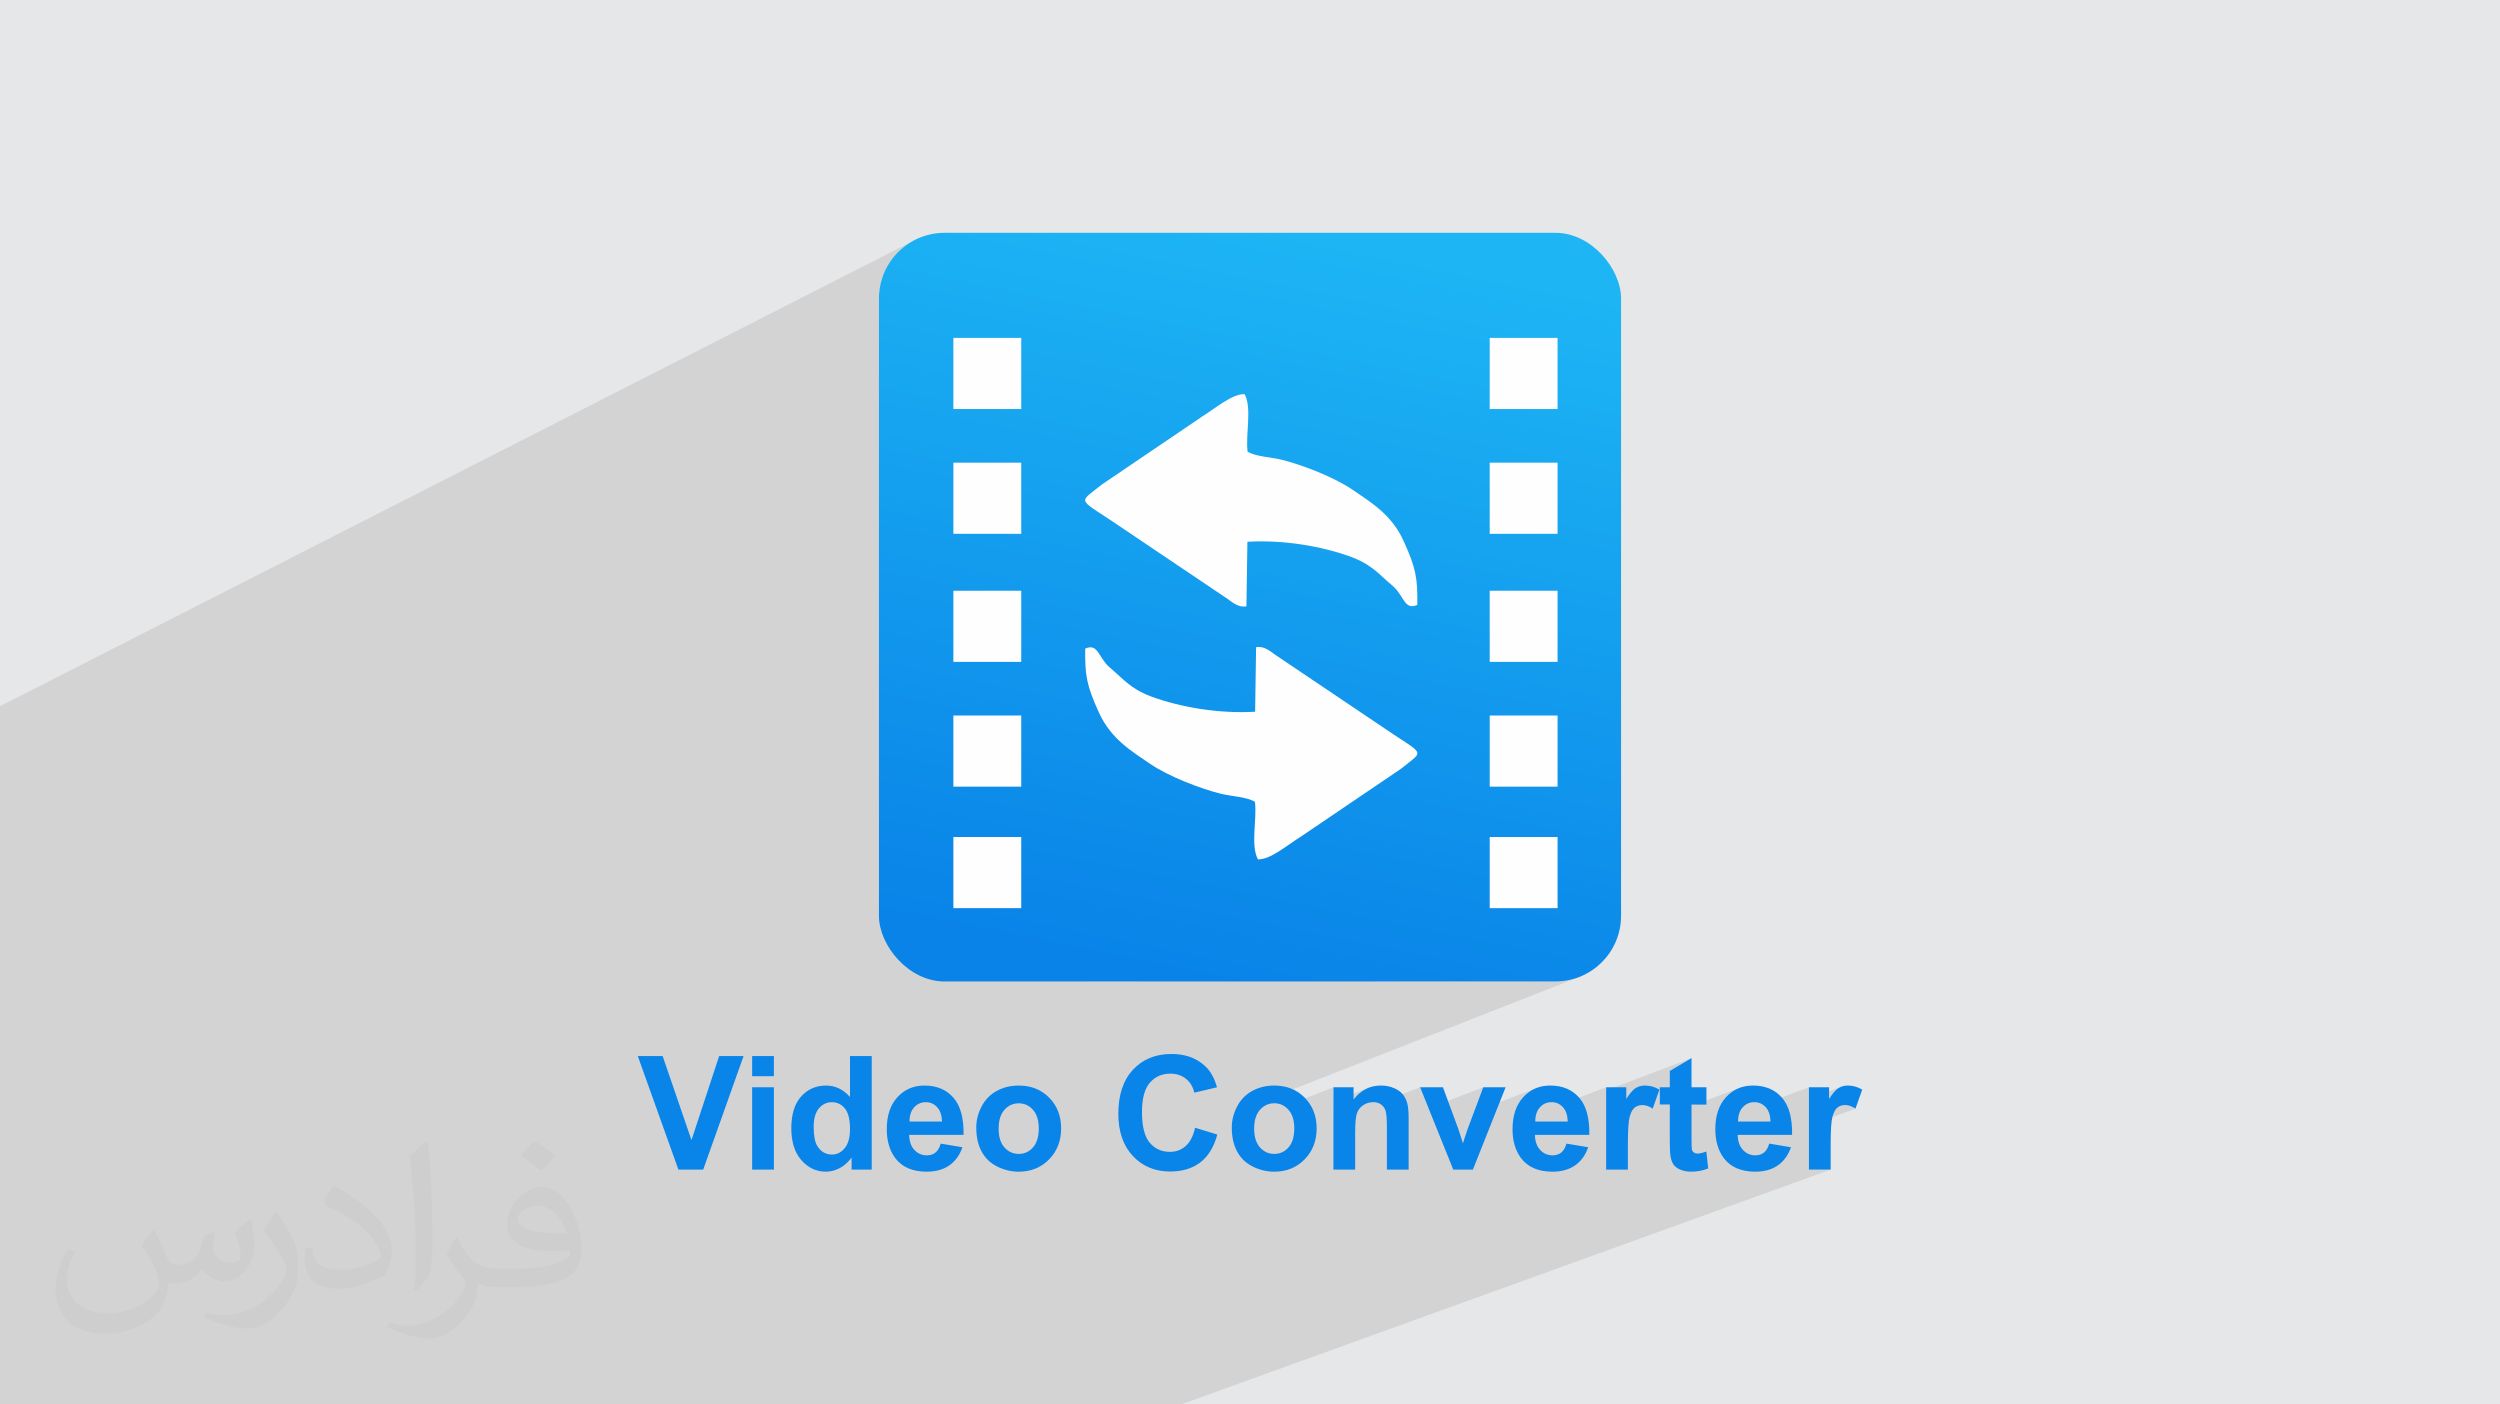 <?xml version="1.0" encoding="UTF-8"?>
<!DOCTYPE svg PUBLIC "-//W3C//DTD SVG 1.1//EN" "http://www.w3.org/Graphics/SVG/1.1/DTD/svg11.dtd">
<!-- Creator: CorelDRAW 2020 (64-Bit) -->
<svg xmlns="http://www.w3.org/2000/svg" xml:space="preserve" width="94.192mm" height="52.917mm" version="1.1" style="shape-rendering:geometricPrecision; text-rendering:geometricPrecision; image-rendering:optimizeQuality; fill-rule:evenodd; clip-rule:evenodd"
viewBox="0 0 9404.92 5283.66"
 xmlns:xlink="http://www.w3.org/1999/xlink"
 xmlns:xodm="http://www.corel.com/coreldraw/odm/2003">
 <defs>
  <style type="text/css">
   <![CDATA[
    .fil4 {fill:#FEFEFE}
    .fil0 {fill:#E6E7E8}
    .fil5 {fill:#0984E8;fill-rule:nonzero}
    .fil2 {fill:#373435;fill-opacity:0.031}
    .fil1 {fill:#2B2A29;fill-opacity:0.102}
    .fil3 {fill:url(#id0)}
   ]]>
  </style>
  <linearGradient id="id0" gradientUnits="userSpaceOnUse" x1="4422.66" y1="3663.75" x2="4982.26" y2="904.41">
   <stop offset="0" style="stop-opacity:1; stop-color:#0983E8"/>
   <stop offset="1" style="stop-opacity:1; stop-color:#1DB5F4"/>
  </linearGradient>
 </defs>
 <g id="Layer_x0020_1">
  <polygon class="fil0" points="-0,0 9404.92,0 9404.92,5283.66 -0,5283.66 "/>
  <polygon class="fil1" points="247.16,5283.66 203.37,5283.66 189.19,5283.66 53.61,5283.66 -0,5283.66 -0,5273.34 -0,5266.45 -0,5235.32 -0,5226.72 -0,5204.98 -0,5166.36 -0,5163.88 -0,5123.39 -0,5118.53 -0,5073.82 -0,5052.33 -0,4998.92 -0,4996.44 -0,4950.15 -0,4816.39 -0,4774.31 -0,4739.64 -0,4717.93 -0,4681.35 -0,4649.41 -0,4625.61 -0,4596.61 -0,4595 -0,4542.93 -0,4532.68 -0,4413.46 -0,4412.98 -0,4402.73 -0,4386.7 -0,4378.72 -0,4374.49 -0,4311.8 -0,4287.5 -0,4278.53 -0,4235.6 -0,4207.03 -0,4179.58 -0,4166.92 -0,3999.65 -0,3984.91 -0,3964.91 -0,3894.71 -0,3888.92 -0,3886.05 -0,3810.9 -0,3698.1 -0,3689.6 -0,3574.95 -0,3466.64 -0,3397.09 -0,3161.14 -0,3049.54 -0,2656.78 3436.12,905.77 3415.75,918.18 3396.71,932.43 3379.14,948.4 3363.17,965.97 3348.92,985.01 3336.51,1005.38 3326.06,1026.97 3317.73,1049.63 3311.62,1073.27 3307.85,1097.72 3306.57,1122.89 3306.57,1409.98 3586.57,1271.14 3841.86,1271.14 3841.86,1538.78 3306.57,1797.7 3306.57,1875.3 3586.57,1740.54 3841.86,1740.54 3841.86,1870.61 4634.37,1495.38 4644.41,1490.91 4654.24,1487.3 4663.83,1484.64 4673.15,1483.05 4682.15,1482.65 4686.89,1493.09 4690.5,1504.46 4693.08,1516.64 4694.79,1529.54 4695.75,1543.03 4696.08,1557.02 4695.91,1571.38 4695.38,1586 4694.61,1600.79 4693.73,1615.61 4692.88,1630.38 4692.18,1644.98 4691.75,1659.3 4691.73,1673.22 4692.26,1686.64 4693.14,1696.24 5604.23,1271.14 5859.53,1271.14 5859.53,1538.78 5130.16,1870.91 5140.73,1878.25 5153.91,1887.69 5167.01,1897.53 5179.97,1907.82 5192.73,1918.67 5198.74,1924.18 5604.23,1740.54 5859.53,1740.54 5859.53,2008.2 5331.98,2241.24 5332.04,2257.55 5331.84,2275.7 4840.47,2492.27 4899.08,2531.72 5604.23,2222.32 5859.53,2222.32 5859.53,2489.96 5234.27,2757.43 5243.53,2763.58 5266.99,2778.9 5286.63,2791.74 5302.57,2802.49 5314.95,2811.52 5317.41,2813.64 5604.23,2691.72 5859.53,2691.72 5859.53,2959.38 4089.72,3692.32 4283.98,3692.32 5604.23,3148.79 5859.53,3148.79 5859.53,3416.44 5171.32,3692.32 5851.3,3692.32 5876.47,3691.04 5900.93,3687.28 5924.56,3681.17 5947.23,3672.83 4644.35,4184.12 4641.77,4191.38 4638.95,4201.23 4637.82,4206.3 4764.28,4156.76 4771.17,4154.07 4778.38,4152.15 4785.9,4151.01 4793.76,4150.63 4801.59,4151.01 4809.09,4152.15 4816.28,4154.07 4823.15,4156.76 4829.69,4160.21 4832.59,4162.19 5016.36,4090.36 5016.36,4143.62 5151.25,4091.11 5138.11,4096.79 5125.63,4104.1 5113.81,4113.04 5102.64,4123.61 5092.14,4135.81 5016.36,4165.26 5016.36,4199.4 5141.23,4151 5145.97,4149.36 5150.85,4148.09 5155.86,4147.18 5161.03,4146.63 5166.33,4146.45 5170.43,4146.58 5174.39,4146.96 5178.19,4147.59 5181.85,4148.48 5185.35,4149.63 5187.24,4150.42 5342.37,4090.36 5374.23,4169.42 5579.88,4090.36 5545.34,4182.74 5775.75,4094.7 5763.37,4100.83 5751.66,4108.34 5740.63,4117.21 5730.25,4127.45 5725.39,4133.03 5720.85,4138.87 5716.62,4144.97 5712.69,4151.34 5709.09,4157.97 5705.78,4164.85 5702.81,4172 5700.13,4179.42 5697.77,4187.09 5695.74,4195.03 5695.57,4195.84 5812.58,4151.37 5818.24,4149.22 5824.2,4147.68 5830.44,4146.76 5836.97,4146.45 5843.12,4146.74 5849.02,4147.61 5854.69,4149.06 5860.12,4151.09 5865.3,4153.7 5868.98,4156.08 6042.26,4090.36 6042.26,4102.25 6363.41,3980.55 6281.65,4028.89 6281.65,4090.36 6244.06,4104.52 6244.06,4155.4 6281.65,4155.4 6281.65,4185.97 6363.41,4155.4 6376.22,4155.4 6538.59,4094.7 6526.21,4100.83 6514.51,4108.34 6503.46,4117.21 6493.1,4127.45 6488.24,4133.03 6483.69,4138.87 6479.45,4144.97 6475.54,4151.34 6471.92,4157.97 6468.63,4164.85 6465.64,4172 6462.98,4179.42 6460.62,4187.09 6458.65,4194.74 6581.09,4149.22 6587.05,4147.68 6593.29,4146.76 6599.82,4146.45 6605.96,4146.74 6611.87,4147.61 6617.53,4149.06 6622.95,4151.09 6628.14,4153.7 6630.43,4155.18 6805.1,4090.36 6805.1,4133.17 6928.42,4087.55 6924.19,4089.21 6920.07,4091.17 6916.09,4093.44 6912.12,4096.2 6908.01,4099.63 6903.8,4103.74 6899.45,4108.51 6894.99,4113.95 6890.41,4120.07 6885.71,4126.86 6880.88,4134.32 6805.1,4162.29 6805.1,4203.98 6925.78,4159.57 6929.53,4158.53 6933.43,4157.8 6937.51,4157.35 6941.75,4157.2 6946.23,4157.41 6950.82,4158.04 6955.49,4159.08 6960.25,4160.55 6965.11,4162.44 6970.06,4164.74 6975.1,4167.48 6980.24,4170.63 6805.1,4234.91 6805.1,4400.07 6886.85,4400.07 4442.86,5283.66 4366.74,5283.66 4228.02,5283.66 4052.44,5283.66 4002.99,5283.66 3979.25,5283.66 3975.91,5283.66 3947.75,5283.66 3870.47,5283.66 3787.26,5283.66 3775.9,5283.66 3766.9,5283.66 3732.57,5283.66 3694.92,5283.66 3656.45,5283.66 3589.7,5283.66 3529.97,5283.66 3517.81,5283.66 3397.51,5283.66 3357.97,5283.66 3346.25,5283.66 3345.27,5283.66 3274.32,5283.66 3272.8,5283.66 3271.56,5283.66 3249.95,5283.66 3237.21,5283.66 3189.72,5283.66 3173.21,5283.66 3121,5283.66 3113.8,5283.66 3084.12,5283.66 3079.62,5283.66 3075.48,5283.66 3071.03,5283.66 3001.53,5283.66 2966.13,5283.66 2964.59,5283.66 2924.7,5283.66 2911.99,5283.66 2896.16,5283.66 2888.46,5283.66 2833.28,5283.66 2777.34,5283.66 2701.22,5283.66 2664.19,5283.66 2543.38,5283.66 2475.78,5283.66 2364.02,5283.66 2259.84,5283.66 2219.2,5283.66 2185.53,5283.66 2138.67,5283.66 2087.83,5283.66 1985.87,5283.66 1963.44,5283.66 1888.33,5283.66 1842.89,5283.66 1842.44,5283.66 1714.17,5283.66 1648.6,5283.66 1565.21,5283.66 1534.17,5283.66 1473.45,5283.66 1326.15,5283.66 1269.22,5283.66 1201.59,5283.66 1163.19,5283.66 1103,5283.66 1099.02,5283.66 1086.08,5283.66 1083.93,5283.66 1013.37,5283.66 1009.94,5283.66 960.13,5283.66 914.33,5283.66 914.05,5283.66 908.82,5283.66 839.91,5283.66 825.52,5283.66 741.2,5283.66 683.07,5283.66 665.07,5283.66 635.17,5283.66 523.25,5283.66 493.56,5283.66 418.59,5283.66 406.79,5283.66 390.72,5283.66 359.99,5283.66 "/>
  <path class="fil2" d="M578.49 4627.69c17.95,27.21 29.6,53.36 40.96,82.43 8.45,16.91 12.93,48.09 52.57,48.09 11.61,0 28.28,-3.42 43.06,-11.61 16.63,-8.73 29.32,-21.94 35.94,-42l15.85 -53.36 38.57 -19.02 2.64 2.64c-5.27,20.09 -6.59,39.36 -6.59,54.43 0,44.63 38.57,61.56 69.22,61.56 17.95,0 34.09,-8.73 34.09,-25.11 0,-21.13 -8.98,-57.06 -20.62,-89.29 17.95,-17.95 35.94,-35.94 56.53,-50.47l3.17 1.6c8.98,38.04 14,75.56 14,100.66 0,24.57 -10.83,51.79 -19.81,69.49 -18.49,34.87 -51.25,62.62 -90.87,62.62 -30.1,0 -63.65,-15.07 -86.66,-43.06l-1.32 0c-21.66,26.96 -55.22,51.25 -108.86,51.25l-16.63 0c-2.64,35.41 -10.29,60.49 -21.94,82.95 -31.95,62.34 -126.81,106.47 -216.1,106.47 -124.17,0 -186.51,-71.59 -186.51,-166.96 0,-58.91 19.27,-113.6 48.88,-152.42l24.29 10.04c-18.49,35.41 -30.91,68.68 -30.91,101.45 0,89.29 72.66,131.83 156.4,131.83 77.68,0 173.83,-49.41 191.28,-106.72 -6.59,-62.62 -30.1,-91.93 -66.04,-148.99 10.83,-19.02 24.83,-38.04 42.28,-58.38l3.17 0 0 0 0 0 -0.02 -0.09zm1432.13 -336.04c26.15,16.39 51.79,35.66 76.87,57.85 -14,19.81 -31.45,37.79 -53.11,53.64 -25.11,-20.34 -50.19,-37.79 -75.84,-56.27 17.42,-19.55 34.62,-38.29 52.04,-55.22l0 0 0 0 0 0 0 0 0 0 0.03 0zm13.47 244.11c-42.28,0 -76.87,27.75 -76.87,48.34 0,44.13 84.53,57.85 185.72,57.31 -12.68,-51.79 -57.06,-105.68 -108.86,-105.68l0.01 0.03zm-94.86 236.19c54.96,0 103.04,-1.6 139.74,-10.83 40.96,-10.29 75.56,-30.91 75.56,-45.17 0,-3.7 0,-8.19 -1.32,-11.89 -22.98,2.11 -49.41,2.11 -72.38,2.11 -74.49,0 -131.55,-16.91 -154.02,-58.66 -5.55,-11.61 -9.51,-24.57 -9.51,-39.36 0,-40.43 17.42,-79.79 48.09,-107 25.61,-22.45 53.89,-36.44 82.67,-36.44 52.04,0 93.51,41.75 122.57,107.54 15.85,35.94 26.68,77.4 26.68,129.72 0,34.87 -9.51,64.19 -31.17,85.85 -40.43,39.11 -114.92,53.89 -229.04,53.89l-51.79 0 0 0 -13.47 0c-28.28,0 -48.62,-5.02 -64.72,-17.42l-2.64 0c0.79,6.59 1.32,12.93 1.32,19.02 0,25.61 -8.45,58.38 -25.61,84.53 -50.72,75.3 -105.68,108.04 -153.24,108.04 -48.09,0 -107,-18.49 -160.11,-42.54l9.51 -18.49c17.17,7.13 40.96,11.89 73.7,11.89 85.85,0 198.66,-82.43 212.66,-163 -3.17,-6.59 -8.98,-15.32 -17.17,-24.57 -25.11,-29.85 -40.96,-54.68 -55.75,-80.83 12.68,-25.11 24.29,-45.17 35.13,-63.4l4.49 -0.53c36.72,74.77 69.99,117.55 144.23,117.55l11.61 0 0 0 53.89 0 0 0 0 0 0 0 0 0 0 0 0.09 0.01zm-371.98 79c6.34,-34.34 6.87,-72.91 6.87,-108.86l0 -53.36c0,-99.6 -12.68,-244.36 -22.98,-338.68 17.95,-19.27 43.06,-42 62.87,-57.31l5.81 1.6c13.47,118.62 16.63,256 16.63,383.06 0,33.3 -1.32,65.79 -4.49,89.55 -1.85,30.1 -19.27,52.83 -56.53,87.7l-8.19 -3.7zm-382.8 -157.19c1.85,46.77 24.83,83.49 105.15,83.49 49.93,0 92.19,-12.93 138.96,-35.13 8.45,-3.7 12.93,-8.73 12.93,-12.93 0,-29.32 -22.45,-68.15 -60.23,-103.55 -36.72,-33.3 -85.34,-62.62 -130.76,-82.18 -15.6,-6.59 -20.62,-13.47 -20.62,-20.09 0,-13.47 17.95,-41.75 32.77,-62.09l5.02 -0.53c52.04,27.21 110.17,67.64 153.24,112.53 39.11,41.47 63.4,83.49 63.4,129.19 0,33.81 -10.29,65.51 -26.96,95.11 -57.06,28.79 -117.83,50.72 -178.06,50.72 -73.17,0 -123.1,-34.34 -123.1,-114.92 0,-8.73 0,-22.19 3.17,-39.64l25.11 0 0 0 0 0 0 0 0 0 0 0 -0.02 0zm-132.37 -132.9l45.45 73.45c16.63,27.21 32.23,56.81 32.23,103.55l0 59.7c0,48.34 -30.91,100.13 -80.83,151.38 -39.11,34.62 -73.7,49.41 -105.68,49.41 -47.55,0 -101.98,-14.79 -164.85,-41.75l7.13 -18.49c19.81,5.27 42.79,9.77 71.06,9.77 90.36,-0.53 182.8,-66.57 225.08,-147.15 5.02,-9.26 6.87,-17.95 6.87,-24.04 0,-9.26 -5.02,-19.55 -8.98,-28.79 -22.98,-43.31 -48.62,-82.95 -76.87,-119.68 14.79,-23.25 29.6,-45.7 45.7,-67.9l3.7 0.53 0 0 0 0 0 0 0 0 0 0 -0.02 0.01z"/>
  <g id="_1566127015216">
   <g>
    <rect class="fil3" x="3306.57" y="875.84" width="2791.78" height="2816.48" rx="247.06" ry="247.06"/>
    <path class="fil4" d="M4689.06 2280.91l3.65 -242.76c137.88,-8.22 282.14,17.49 389.25,56.52 59.96,21.85 91.7,49.61 134.38,89.41l29.49 26.04c37.06,37.33 39.42,85.7 86.01,65.58 1.62,-100.49 -5.35,-139.26 -51.8,-241.19 -45.41,-99.67 -123.57,-145.29 -191.5,-191.9 -67.86,-46.54 -188.66,-93.92 -268.52,-113.41 -41.36,-10.09 -94.23,-11 -126.57,-29.75 -8.36,-66.48 17.28,-163.77 -11.29,-216.8 -47.14,-1.19 -109,52.85 -161.7,85.74l-375.73 254.61c-93.98,76.47 -93.8,44.94 85.05,168.66l376.3 253.29c25.6,15.74 48.28,42.03 82.98,35.96z"/>
    <rect class="fil4" x="3586.57" y="1271.13" width="255.3" height="267.65"/>
    <rect class="fil4" x="3586.57" y="1740.55" width="255.3" height="267.65"/>
    <rect class="fil4" x="3586.57" y="2222.31" width="255.3" height="267.65"/>
    <rect class="fil4" x="3586.57" y="2691.73" width="255.3" height="267.65"/>
    <rect class="fil4" x="3586.57" y="3148.79" width="255.3" height="267.65"/>
    <rect class="fil4" x="5604.23" y="1271.13" width="255.3" height="267.65"/>
    <rect class="fil4" x="5604.23" y="1740.55" width="255.3" height="267.65"/>
    <rect class="fil4" x="5604.23" y="2222.31" width="255.3" height="267.65"/>
    <rect class="fil4" x="5604.23" y="2691.73" width="255.3" height="267.65"/>
    <rect class="fil4" x="5604.23" y="3148.79" width="255.3" height="267.65"/>
    <path class="fil4" d="M4725.38 2434.7l-3.64 242.76c-137.88,8.21 -282.15,-17.49 -389.25,-56.52 -59.97,-21.85 -91.7,-49.62 -134.38,-89.41l-29.5 -26.04c-37.05,-37.33 -39.42,-85.7 -86,-65.59 -1.62,100.5 5.35,139.27 51.8,241.2 45.41,99.67 123.56,145.29 191.5,191.89 67.85,46.54 188.65,93.93 268.52,113.42 41.36,10.09 94.22,10.99 126.56,29.75 8.37,66.48 -17.27,163.77 11.3,216.8 47.14,1.19 108.99,-52.85 161.69,-85.75l375.74 -254.6c93.97,-76.47 93.8,-44.94 -85.05,-168.66l-376.3 -253.29c-25.6,-15.74 -48.29,-42.03 -82.99,-35.96z"/>
   </g>
   <path class="fil5" d="M2552.19 4400.07l-152.87 -427.27 93.49 0 108.51 316.28 104.14 -316.28 91.89 0 -151.97 427.27 -93.19 0zm277.38 -351.48l0 -75.8 81.76 0 0 75.8 -81.76 0zm0 351.48l0 -309.71 81.76 0 0 309.71 -81.76 0zm449.85 0l-75.79 0 0 -45.45c-12.63,17.7 -27.65,30.93 -44.85,39.88 -17.2,8.86 -34.61,13.33 -52.12,13.33 -35.71,0 -66.24,-14.32 -91.7,-43.06 -25.36,-28.75 -38.08,-68.73 -38.08,-120.15 0,-52.51 12.33,-92.49 37.09,-119.84 24.76,-27.36 56,-40.98 93.79,-40.98 34.61,0 64.65,14.42 89.91,43.16l0 -154.17 81.75 0 0 427.27zm-218.41 -160.83c0,33.12 4.57,57.09 13.63,71.91 13.23,21.49 31.63,32.22 55.3,32.22 18.8,0 34.81,-8.05 47.94,-24.16 13.23,-16.12 19.8,-40.08 19.8,-72.11 0,-35.71 -6.37,-61.36 -19.2,-77.07 -12.83,-15.72 -29.14,-23.57 -49.14,-23.57 -19.39,0 -35.61,7.76 -48.73,23.27 -13.03,15.52 -19.6,38.68 -19.6,69.51zm477.9 62.96l81.76 13.72c-10.44,29.93 -27.05,52.72 -49.62,68.43 -22.69,15.62 -51.02,23.47 -84.94,23.47 -53.81,0 -93.69,-17.6 -119.45,-52.81 -20.39,-28.25 -30.63,-63.85 -30.63,-106.92 0,-51.32 13.43,-91.6 40.18,-120.65 26.76,-29.14 60.67,-43.65 101.65,-43.65 45.95,0 82.26,15.22 108.91,45.65 26.56,30.43 39.29,77.07 38.1,139.93l-204.69 0c0.6,24.27 7.16,43.17 19.79,56.69 12.53,13.53 28.25,20.29 46.95,20.29 12.83,0 23.56,-3.47 32.22,-10.44 8.76,-6.96 15.32,-18.2 19.79,-33.71zm4.77 -82.95c-0.59,-23.76 -6.66,-41.87 -18.29,-54.2 -11.64,-12.44 -25.76,-18.6 -42.48,-18.6 -17.8,0 -32.52,6.56 -44.15,19.59 -11.64,13.03 -17.3,30.83 -17.11,53.21l122.04 0zm128.99 22.18c0,-27.25 6.67,-53.6 20.1,-79.06 13.42,-25.56 32.42,-44.96 56.98,-58.38 24.56,-13.43 51.92,-20.19 82.26,-20.19 46.84,0 85.13,15.22 115.07,45.65 29.94,30.53 44.86,68.92 44.86,115.47 0,46.95 -15.12,85.83 -45.26,116.66 -30.22,30.83 -68.22,46.25 -114.07,46.25 -28.35,0 -55.41,-6.46 -81.17,-19.29 -25.65,-12.83 -45.25,-31.63 -58.67,-56.49 -13.43,-24.76 -20.1,-55 -20.1,-90.61zm84.14 4.38c0,30.73 7.27,54.3 21.79,70.61 14.62,16.42 32.52,24.56 53.91,24.56 21.28,0 39.18,-8.15 53.6,-24.56 14.43,-16.32 21.69,-40.08 21.69,-71.21 0,-30.33 -7.26,-53.71 -21.69,-70.01 -14.42,-16.42 -32.32,-24.57 -53.6,-24.57 -21.39,0 -39.29,8.16 -53.91,24.57 -14.52,16.31 -21.79,39.88 -21.79,70.61zm739.17 -3.29l83.54 25.66c-12.83,47.04 -34.21,81.96 -64.04,104.83 -29.84,22.78 -67.64,34.21 -113.49,34.21 -56.78,0 -103.43,-19.39 -140.03,-58.18 -36.5,-38.79 -54.81,-91.8 -54.81,-159.13 0,-71.11 18.4,-126.41 55.1,-165.8 36.7,-39.38 85.04,-59.08 144.91,-59.08 52.32,0 94.79,15.52 127.41,46.45 19.49,18.3 34.02,44.56 43.76,78.87l-85.33 20.29c-5.08,-22.08 -15.62,-39.58 -31.63,-52.41 -16.12,-12.83 -35.61,-19.2 -58.48,-19.2 -31.73,0 -57.48,11.34 -77.18,34.12 -19.79,22.68 -29.64,59.47 -29.64,110.39 0,53.91 9.75,92.4 29.14,115.28 19.5,22.98 44.76,34.42 75.9,34.42 22.98,0 42.77,-7.27 59.27,-21.89 16.51,-14.62 28.45,-37.49 35.61,-68.83zm137.95 -1.1c0,-27.25 6.67,-53.6 20.09,-79.06 13.43,-25.56 32.43,-44.96 56.99,-58.38 24.56,-13.43 51.91,-20.19 82.25,-20.19 46.85,0 85.14,15.22 115.08,45.65 29.93,30.53 44.85,68.92 44.85,115.47 0,46.95 -15.12,85.83 -45.25,116.66 -30.23,30.83 -68.23,46.25 -114.08,46.25 -28.35,0 -55.4,-6.46 -81.16,-19.29 -25.66,-12.83 -45.25,-31.63 -58.68,-56.49 -13.42,-24.76 -20.09,-55 -20.09,-90.61zm84.14 4.38c0,30.73 7.26,54.3 21.78,70.61 14.63,16.42 32.53,24.56 53.91,24.56 21.29,0 39.19,-8.15 53.61,-24.56 14.42,-16.32 21.68,-40.08 21.68,-71.21 0,-30.33 -7.26,-53.71 -21.68,-70.01 -14.42,-16.42 -32.32,-24.57 -53.61,-24.57 -21.38,0 -39.28,8.16 -53.91,24.57 -14.52,16.31 -21.78,39.88 -21.78,70.61zm581.13 154.26l-81.76 0 0 -157.84c0,-33.42 -1.79,-55 -5.27,-64.74 -3.57,-9.85 -9.25,-17.4 -17.2,-22.88 -7.96,-5.47 -17.5,-8.16 -28.65,-8.16 -14.32,0 -27.15,3.87 -38.48,11.63 -11.44,7.76 -19.2,18.1 -23.37,30.83 -4.27,12.83 -6.37,36.5 -6.37,71.11l0 140.04 -81.75 0 0 -309.71 75.79 0 0 45.45c27.15,-34.71 61.26,-52.01 102.53,-52.01 18.1,0 34.72,3.28 49.73,9.75 15.12,6.56 26.45,14.82 34.11,24.86 7.76,10.14 13.13,21.58 16.12,34.41 3.09,12.83 4.57,31.13 4.57,55.01l0 192.25zm167.99 0l-124.82 -309.71 85.94 0 58.27 158.04 16.91 52.81c4.47,-13.43 7.36,-22.28 8.45,-26.56 2.79,-8.75 5.67,-17.5 8.86,-26.25l59.08 -158.04 84.14 0 -123.03 309.71 -73.8 0zm425.78 -97.86l81.76 13.72c-10.44,29.93 -27.05,52.72 -49.62,68.43 -22.68,15.62 -51.02,23.47 -84.94,23.47 -53.81,0 -93.69,-17.6 -119.45,-52.81 -20.39,-28.25 -30.63,-63.85 -30.63,-106.92 0,-51.32 13.43,-91.6 40.18,-120.65 26.76,-29.14 60.67,-43.65 101.66,-43.65 45.94,0 82.25,15.22 108.91,45.65 26.55,30.43 39.28,77.07 38.09,139.93l-204.69 0c0.6,24.27 7.16,43.17 19.79,56.69 12.53,13.53 28.25,20.29 46.95,20.29 12.83,0 23.57,-3.47 32.22,-10.44 8.76,-6.96 15.32,-18.2 19.79,-33.71zm4.78 -82.95c-0.6,-23.76 -6.67,-41.87 -18.3,-54.2 -11.64,-12.44 -25.76,-18.6 -42.48,-18.6 -17.8,0 -32.52,6.56 -44.15,19.59 -11.64,13.03 -17.3,30.83 -17.1,53.21l122.04 0zm226.26 180.82l-81.75 0 0 -309.71 75.79 0 0 43.96c13.03,-20.79 24.76,-34.42 35.21,-40.88 10.44,-6.47 22.28,-9.65 35.51,-9.65 18.69,0 36.69,5.17 54.01,15.41l-25.36 71.42c-13.83,-8.96 -26.66,-13.43 -38.49,-13.43 -11.54,0 -21.29,3.18 -29.25,9.45 -7.96,6.36 -14.22,17.7 -18.79,34.22 -4.57,16.51 -6.87,51.11 -6.87,103.73l0 95.48zm295.49 -309.71l0 65.04 -56.1 0 0 125.42c0,25.46 0.5,40.28 1.59,44.46 1.1,4.17 3.48,7.66 7.37,10.44 3.77,2.68 8.35,4.07 13.82,4.07 7.66,0 18.6,-2.59 33.02,-7.86l6.86 63.65c-18.99,8.16 -40.48,12.23 -64.54,12.23 -14.73,0 -27.95,-2.49 -39.79,-7.46 -11.83,-4.97 -20.49,-11.44 -25.95,-19.3 -5.57,-7.95 -9.36,-18.59 -11.54,-32.12 -1.69,-9.55 -2.59,-28.84 -2.59,-57.98l0 -135.56 -37.59 0 0 -65.04 37.59 0 0 -61.47 81.76 -48.34 0 109.8 56.1 0zm236.31 211.85l81.76 13.72c-10.44,29.93 -27.06,52.72 -49.63,68.43 -22.68,15.62 -51.02,23.47 -84.93,23.47 -53.81,0 -93.7,-17.6 -119.45,-52.81 -20.39,-28.25 -30.63,-63.85 -30.63,-106.92 0,-51.32 13.42,-91.6 40.18,-120.65 26.75,-29.14 60.67,-43.65 101.65,-43.65 45.95,0 82.25,15.22 108.91,45.65 26.55,30.43 39.29,77.07 38.09,139.93l-204.68 0c0.59,24.27 7.16,43.17 19.79,56.69 12.53,13.53 28.25,20.29 46.94,20.29 12.83,0 23.57,-3.47 32.23,-10.44 8.75,-6.96 15.32,-18.2 19.79,-33.71zm4.77 -82.95c-0.6,-23.76 -6.67,-41.87 -18.3,-54.2 -11.63,-12.44 -25.76,-18.6 -42.47,-18.6 -17.8,0 -32.52,6.56 -44.16,19.59 -11.63,13.03 -17.3,30.83 -17.1,53.21l122.04 0zm226.27 180.82l-81.76 0 0 -309.71 75.79 0 0 43.96c13.03,-20.79 24.76,-34.42 35.21,-40.88 10.44,-6.47 22.28,-9.65 35.51,-9.65 18.7,0 36.7,5.17 54.01,15.41l-25.36 71.42c-13.83,-8.96 -26.65,-13.43 -38.49,-13.43 -11.53,0 -21.29,3.18 -29.24,9.45 -7.96,6.36 -14.23,17.7 -18.8,34.22 -4.57,16.51 -6.86,51.11 -6.86,103.73l0 95.48z"/>
  </g>
 </g>
</svg>
